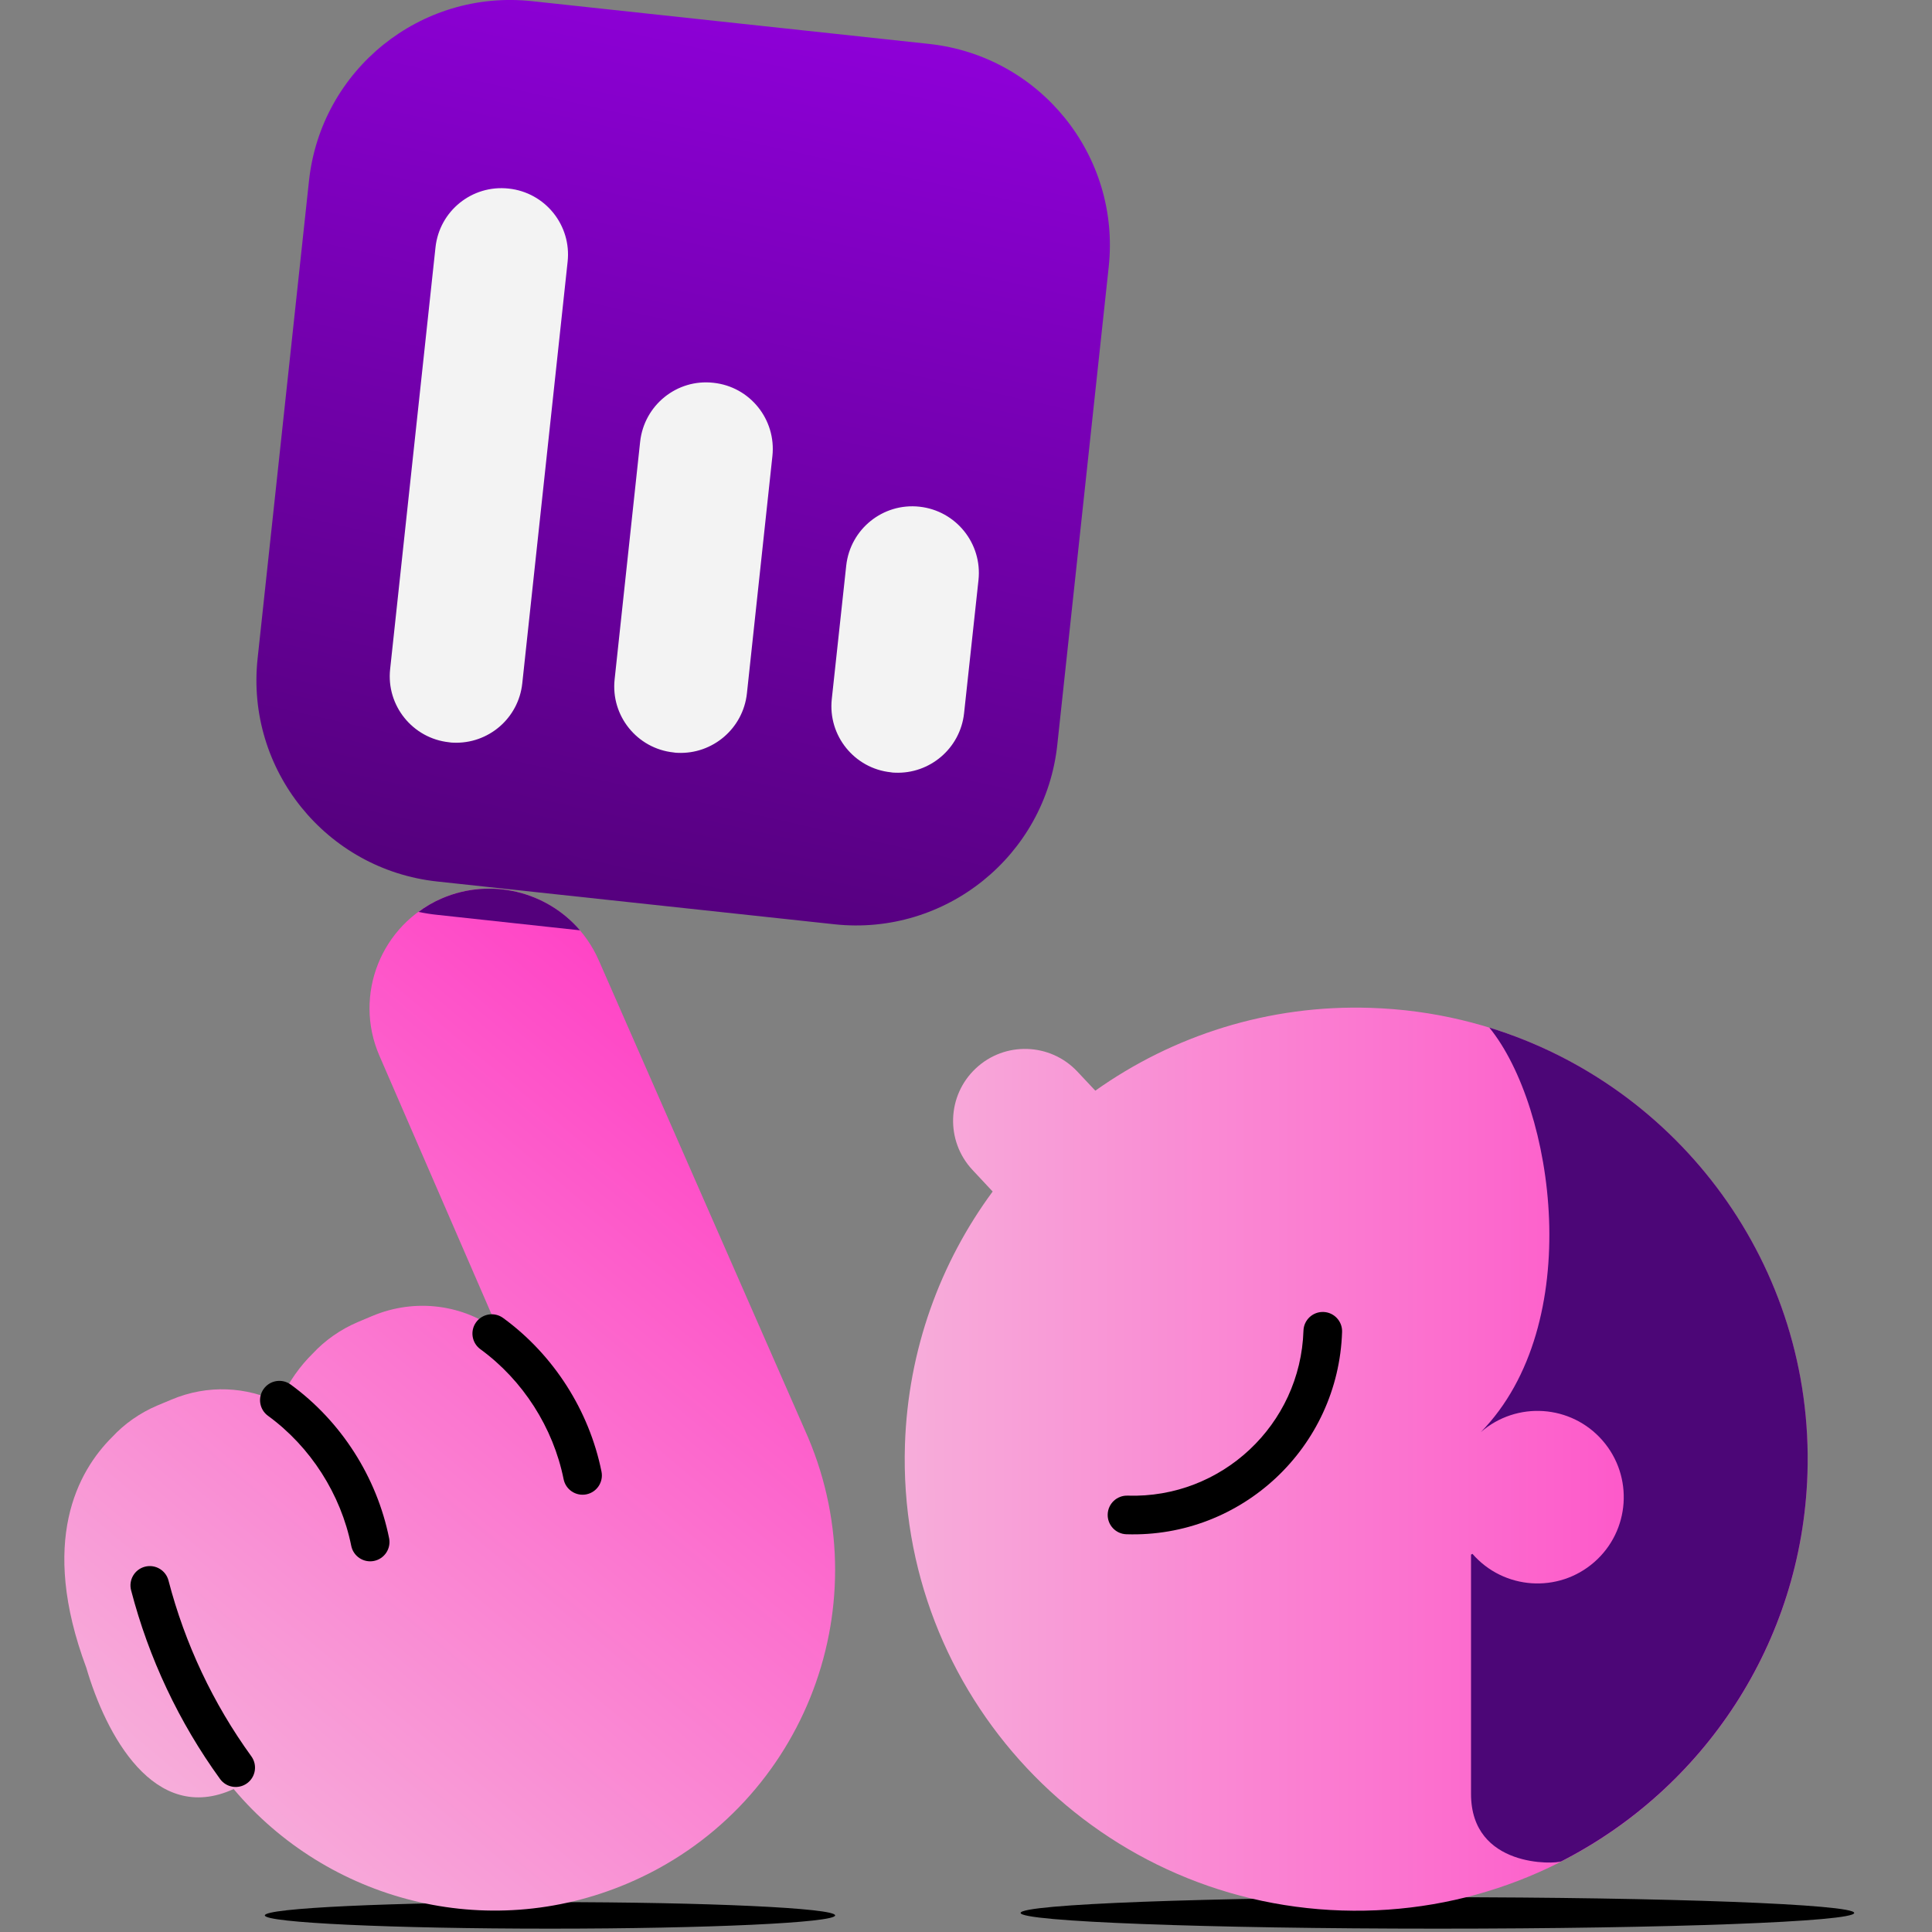 <svg width="150" height="150" viewBox="0 0 150 150" fill="none" xmlns="http://www.w3.org/2000/svg">
<rect x="0" y="0" width="150" height="150" fill="#808080" stroke="none"/>
<g clip-path="url(#clip0_810_1960)">
<path d="M20.56 148.71C20.56 148.14 30.47 147.68 42.7 147.68C54.93 147.68 64.84 148.14 64.84 148.71C64.84 149.28 54.93 149.74 42.7 149.74C30.47 149.74 20.56 149.28 20.56 148.71Z" fill="black"/>
<path d="M79.24 148.52C79.24 147.84 93.73 147.3 111.6 147.3C129.47 147.3 143.96 147.85 143.96 148.52C143.96 149.2 129.47 149.74 111.6 149.74C93.73 149.74 79.24 149.19 79.24 148.52Z" fill="black"/>
<path d="M106.41 78.25C98.47 77.99 91.06 80.41 85.04 84.68L83.65 83.2C81.54 80.95 78 80.84 75.76 82.95C73.51 85.06 73.4 88.59 75.51 90.84L77.07 92.51C73 98.03 70.5 104.79 70.26 112.17C69.64 131.52 84.82 147.71 104.17 148.33C123.52 148.95 139.71 133.77 140.33 114.42C140.95 95.06 125.77 78.87 106.41 78.25Z" fill="url(#paint0_linear_810_1960)"/>
<path fill-rule="evenodd" clip-rule="evenodd" d="M102.748 101.861C103.576 101.887 104.226 102.58 104.199 103.408C103.913 112.366 96.41 119.406 87.452 119.119C86.624 119.093 85.974 118.4 86.001 117.572C86.027 116.744 86.72 116.094 87.548 116.121C94.85 116.354 100.967 110.614 101.201 103.312C101.227 102.484 101.92 101.834 102.748 101.861Z" fill="black"/>
<path d="M115.63 79.78C130.36 84.31 140.85 98.26 140.33 114.41C139.9 127.62 132.22 138.89 121.23 144.51C120.77 144.74 114.21 145.05 114.21 139.28V120.7L114.32 120.64C116.75 123.43 120.98 123.72 123.77 121.29C126.56 118.86 126.85 114.63 124.42 111.84C121.99 109.05 117.76 108.76 114.97 111.19C123.16 102.81 120.69 86 115.63 79.78Z" fill="#4C0677"/>
<path d="M62.74 111.6C68.43 125.04 62.15 140.55 48.7 146.24C37.75 150.88 25.42 147.56 18.14 138.9C11.95 141.74 8.2 134.62 6.7 129.48C3.03 119.65 6.03 114.23 8.72 111.56C9.66 110.55 10.84 109.71 12.2 109.13L13.3 108.67C16.13 107.47 19.19 107.66 21.67 108.91C22.39 107.27 23.35 106 24.29 105.08C25.23 104.07 26.41 103.23 27.77 102.65L28.86 102.19C32.3 100.73 36.07 101.32 38.75 103.39L29.45 81.95C27.42 77.25 29.59 71.78 34.31 69.75C39.02 67.72 44.48 69.9 46.51 74.61L62.74 111.6Z" fill="url(#paint1_linear_810_1960)"/>
<path fill-rule="evenodd" clip-rule="evenodd" d="M11.252 121.638C12.054 121.43 12.873 121.911 13.082 122.713C14.355 127.612 16.544 132.262 19.514 136.36C20 137.031 19.851 137.969 19.18 138.455C18.509 138.941 17.571 138.791 17.085 138.12C13.895 133.718 11.545 128.728 10.178 123.467C9.97 122.666 10.451 121.847 11.252 121.638Z" fill="black"/>
<path fill-rule="evenodd" clip-rule="evenodd" d="M20.478 107.827C20.965 107.157 21.904 107.01 22.573 107.498C26.488 110.35 29.257 114.687 30.21 119.424C30.374 120.236 29.848 121.027 29.036 121.191C28.224 121.354 27.433 120.828 27.27 120.016C26.463 116.013 24.112 112.33 20.807 109.922C20.137 109.435 19.99 108.496 20.478 107.827Z" fill="black"/>
<path fill-rule="evenodd" clip-rule="evenodd" d="M36.967 102.657C37.455 101.987 38.394 101.84 39.063 102.328C42.978 105.18 45.746 109.517 46.7 114.254C46.864 115.066 46.338 115.857 45.526 116.021C44.714 116.184 43.923 115.658 43.759 114.846C42.953 110.843 40.602 107.16 37.297 104.752C36.627 104.265 36.48 103.326 36.967 102.657Z" fill="black"/>
<path d="M45.03 72.23C42.46 69.23 38.13 68.11 34.31 69.75C33.65 70.03 33.04 70.39 32.49 70.8C32.97 70.9 33.46 70.98 33.96 71.03L45.03 72.23Z" fill="#54007C"/>
<path d="M72.13 3.41L41.3 0.09C32.67 -0.84 24.92 5.4 23.99 14.04L20 51.13C19.07 59.76 25.32 67.51 33.95 68.44L64.78 71.76C73.41 72.69 81.17 66.44 82.09 57.81L86.08 20.72C87.01 12.09 80.76 4.34 72.13 3.41Z" fill="url(#paint2_linear_810_1960)"/>
<path d="M35.19 57.66C35.08 57.66 34.98 57.65 34.87 57.63C32.04 57.33 29.98 54.78 30.29 51.95L33.81 19.22C34.11 16.38 36.65 14.33 39.49 14.64C42.33 14.94 44.38 17.49 44.07 20.32L40.55 53.05C40.26 55.78 37.9 57.78 35.19 57.66Z" fill="#F3F3F3"/>
<path d="M52.62 58.45C52.51 58.45 52.41 58.44 52.3 58.42C49.46 58.12 47.41 55.57 47.72 52.74L49.7 34.3C50.01 31.46 52.55 29.4 55.39 29.72C58.23 30.02 60.27 32.57 59.97 35.4L57.99 53.84C57.69 56.57 55.32 58.57 52.62 58.45Z" fill="#F3F3F3"/>
<path d="M69.48 59.99C69.37 59.99 69.26 59.98 69.16 59.96C66.33 59.66 64.27 57.11 64.58 54.27L65.7 43.92C66.01 41.08 68.55 39.03 71.39 39.34C74.22 39.65 76.27 42.19 75.97 45.03L74.85 55.38C74.55 58.11 72.18 60.11 69.48 59.99Z" fill="#F3F3F3"/>
</g>
<defs>
<linearGradient id="paint0_linear_810_1960" x1="70.233" y1="113.281" x2="140.344" y2="113.281" gradientUnits="userSpaceOnUse">
<stop stop-color="#F7ADDA"/>
<stop offset="1" stop-color="#FF44C6"/>
</linearGradient>
<linearGradient id="paint1_linear_810_1960" x1="15.078" y1="140.976" x2="61.382" y2="85.794" gradientUnits="userSpaceOnUse">
<stop stop-color="#F7ADDA"/>
<stop offset="1" stop-color="#FF44C6"/>
</linearGradient>
<linearGradient id="paint2_linear_810_1960" x1="45.187" y1="71.053" x2="60.901" y2="0.798" gradientUnits="userSpaceOnUse">
<stop stop-color="#54007C"/>
<stop offset="1" stop-color="#8E00D8"/>
</linearGradient>
<clipPath id="clip0_810_1960">
<rect width="150" height="150" fill="white"/>
</clipPath>
</defs>
</svg>
